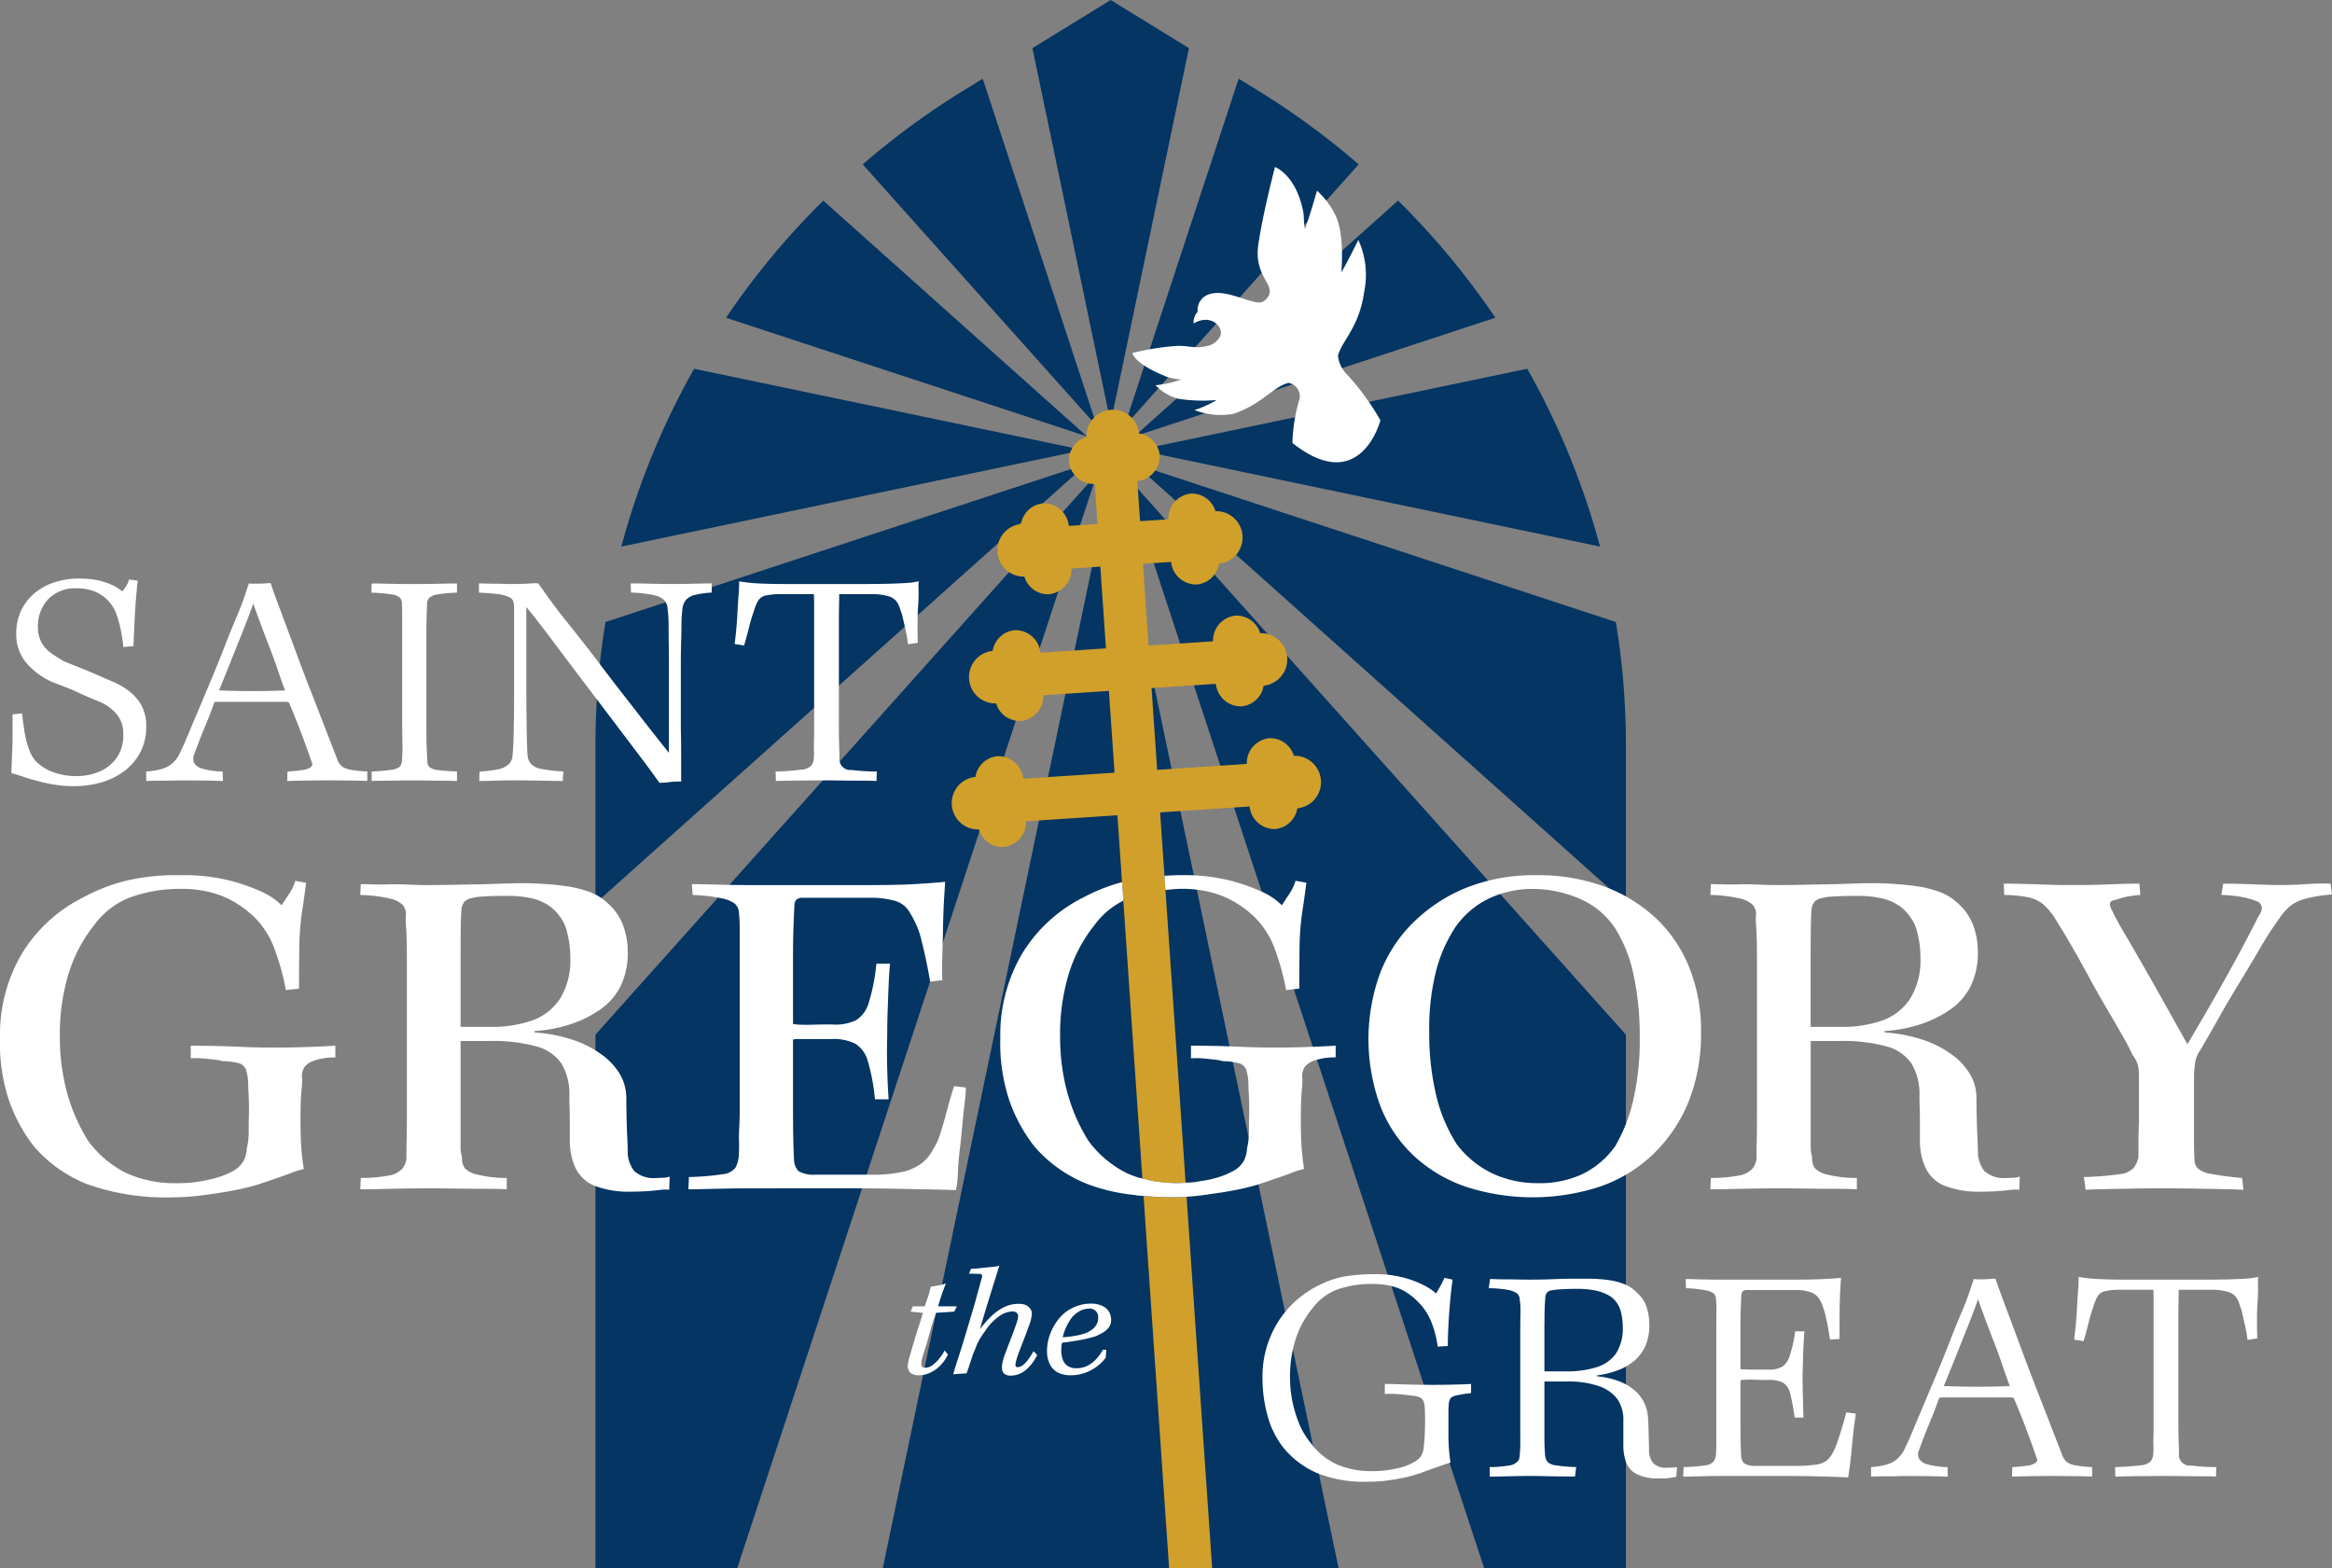 <svg xmlns="http://www.w3.org/2000/svg" xmlns:xlink="http://www.w3.org/1999/xlink" width="260" height="174.873" viewBox="0 0 260 174.873"><rect x="0" y="0" width="260" height="174.873" fill="#808080" stroke="none"/><defs><clipPath id="clip-path"><rect id="Rectangle_3231" data-name="Rectangle 3231" width="260" height="174.873" fill="none"></rect></clipPath></defs><g id="Group_4775" data-name="Group 4775" transform="translate(0 0)"><g id="Group_4774" data-name="Group 4774" transform="translate(0 0)" clip-path="url(#clip-path)"><path id="Path_5824" data-name="Path 5824" d="M98.032,34.9a84.806,84.806,0,0,0-8.116-19.827L46.522,24.14Z" transform="translate(80.357 26.04)" fill="#043563"></path><path id="Path_5825" data-name="Path 5825" d="M33.517,15.075A84.854,84.854,0,0,0,25.4,34.9L76.911,24.14Z" transform="translate(43.875 26.04)" fill="#043563"></path><path id="Path_5826" data-name="Path 5826" d="M86.621,21.259A85.737,85.737,0,0,0,75.775,8.2l-29.4,26.288Z" transform="translate(80.098 14.166)" fill="#043563"></path><path id="Path_5827" data-name="Path 5827" d="M25.464,36.606a84.391,84.391,0,0,0-1.121,13.448V67.962l54.8-49Z" transform="translate(42.047 32.747)" fill="#043563"></path><path id="Path_5828" data-name="Path 5828" d="M72.089,12.768A86.838,86.838,0,0,0,61.046,4.654L58.709,3.217,45.964,41.985Z" transform="translate(79.393 5.557)" fill="#043563"></path><path id="Path_5829" data-name="Path 5829" d="M24.343,81.906V141.42H40.137L80.263,19.366Z" transform="translate(42.047 33.452)" fill="#043563"></path><path id="Path_5830" data-name="Path 5830" d="M59.658,5.367,50.93,0,42.206,5.367,50.93,47.133Z" transform="translate(72.901 0.001)" fill="#043563"></path><path id="Path_5831" data-name="Path 5831" d="M36.086,141.163H86.92L61.5,19.516Z" transform="translate(62.33 33.71)" fill="#043563"></path><path id="Path_5832" data-name="Path 5832" d="M48.648,3.218,46.311,4.655a86.575,86.575,0,0,0-11.043,8.114L61.393,41.984Z" transform="translate(60.918 5.559)" fill="#043563"></path><path id="Path_5833" data-name="Path 5833" d="M86.09,141.421h15.794V81.906L45.964,19.367Z" transform="translate(79.392 33.453)" fill="#043563"></path><path id="Path_5834" data-name="Path 5834" d="M40.526,8.2A85.576,85.576,0,0,0,29.68,21.26L69.929,34.49Z" transform="translate(51.266 14.168)" fill="#043563"></path><path id="Path_5835" data-name="Path 5835" d="M101.177,67.962V50.054a84.391,84.391,0,0,0-1.121-13.448L46.372,18.958Z" transform="translate(80.098 32.747)" fill="#043563"></path><path id="Path_5836" data-name="Path 5836" d="M.6,38.79l1.055-.1c.071.592.153,1.227.256,1.909a11.192,11.192,0,0,0,.477,1.961,4.133,4.133,0,0,0,.835,1.484,5.131,5.131,0,0,0,1.86,1.175,7.317,7.317,0,0,0,2.675.458,6.505,6.505,0,0,0,2.474-.477,4.479,4.479,0,0,0,1.942-1.516,4.324,4.324,0,0,0,.769-2.643,3.332,3.332,0,0,0-.75-2.283,5.032,5.032,0,0,0-1.74-1.3c-.387-.161-.8-.33-1.227-.513s-.881-.379-1.347-.6-.949-.42-1.451-.614S5.454,35.357,5,35.177a8.15,8.15,0,0,1-2.935-2.2,4.974,4.974,0,0,1-1.055-3.221,5.9,5.9,0,0,1,.51-2.455,5.677,5.677,0,0,1,1.451-1.945A6.6,6.6,0,0,1,5.189,24.1a8.587,8.587,0,0,1,2.845-.445,9.935,9.935,0,0,1,2.045.188,7.252,7.252,0,0,1,1.585.513,5.084,5.084,0,0,1,1.178.731,4.628,4.628,0,0,0,.425-.6,2.648,2.648,0,0,0,.325-.734l.955.136c-.068.685-.136,1.421-.2,2.217s-.117,1.615-.153,2.455-.076,1.718-.12,2.626l-1.124.1a17.039,17.039,0,0,0-.256-1.773,13.191,13.191,0,0,0-.477-1.792,4.3,4.3,0,0,0-2.37-2.591,5.519,5.519,0,0,0-2.116-.393,4.172,4.172,0,0,0-3.136,1.195A4.359,4.359,0,0,0,3.43,29.106a3.43,3.43,0,0,0,.409,1.688A3.5,3.5,0,0,0,4.949,32c.464.319.9.6,1.312.851.682.275,1.336.535,1.961.785s1.222.5,1.789.75,1.115.488,1.639.717a8.14,8.14,0,0,1,1.822,1.006A5.39,5.39,0,0,1,14.923,37.7a4.692,4.692,0,0,1,.578,2.455,6.033,6.033,0,0,1-.663,2.88,6.276,6.276,0,0,1-1.808,2.1,7.813,7.813,0,0,1-2.594,1.263A11.033,11.033,0,0,1,7.42,46.8a13.665,13.665,0,0,1-2.9-.305q-1.4-.311-2.435-.649c-.693-.226-1.233-.4-1.623-.51.025-.614.052-1.315.087-2.1S.6,41.67.6,40.887Z" transform="translate(0.8 40.853)" fill="#fff"></path><path id="Path_5837" data-name="Path 5837" d="M30.629,44.841V45.9c-.387-.022-.979-.041-1.773-.049s-1.6-.019-2.419-.019q-1.264,0-2.441.019c-.783.008-1.552.027-2.3.049l.033-1.058a16.566,16.566,0,0,0,1.721-.169,1.93,1.93,0,0,0,.854-.305c.169-.139.232-.275.185-.412q-.237-.679-.646-1.825c-.273-.758-.586-1.6-.938-2.5s-.7-1.751-1.039-2.523a4.689,4.689,0,0,0-.75-.035H14.279a4.976,4.976,0,0,0-.7.035q-.479,1.362-.922,2.419c-.295.7-.545,1.325-.747,1.857s-.4,1.053-.581,1.552a1.193,1.193,0,0,0,0,.971,1.544,1.544,0,0,0,.955.633,9,9,0,0,0,2.215.305l.035,1.058c-.614-.022-1.274-.041-1.977-.049s-1.514-.019-2.422-.019c-.341,0-.766.005-1.279.019s-1.02.014-1.533.014-.96.014-1.347.035V44.841a8.227,8.227,0,0,0,1.7-.273,3.151,3.151,0,0,0,1.227-.646,3.454,3.454,0,0,0,.854-1.195c.248-.5.562-1.2.935-2.1s.791-1.887,1.246-2.965.933-2.217,1.432-3.409.965-2.354,1.4-3.48.843-2.135,1.227-3.033.674-1.62.854-2.165c.115-.319.224-.635.325-.955s.188-.57.256-.75a3.048,3.048,0,0,0,.477.033h.51q.307,0,.565-.016c.169-.011.33-.025.477-.035s.278-.016.39-.016c.068.229.245.734.529,1.519s.633,1.715,1.039,2.8.848,2.255,1.315,3.529.944,2.534,1.432,3.783.949,2.433,1.38,3.548.807,2.078,1.126,2.9.545,1.407.682,1.77a1.886,1.886,0,0,0,.442.581,2.112,2.112,0,0,0,.938.374,13.317,13.317,0,0,0,1.893.2M17.912,26.123q-.479,1.366-1.091,2.9t-1.3,3.256Q14.842,34,14.091,35.808c.207,0,.45,0,.734.016s.676.022,1.175.033,1.137.019,1.912.019c.7,0,1.3-.008,1.789-.019s.892-.022,1.211-.033.5-.016.545-.016c-.273-.728-.551-1.511-.835-2.354s-.6-1.7-.941-2.575-.663-1.726-.971-2.558-.573-1.563-.8-2.2" transform="translate(10.324 41.176)" fill="#fff"></path><path id="Path_5838" data-name="Path 5838" d="M18.624,40.081V26.919c0-.273-.011-.521-.033-.75a1.069,1.069,0,0,0-.2-.715,1.716,1.716,0,0,0-.938-.376,18.42,18.42,0,0,0-2.269-.2l.033-1.023q.446,0,1.195.016l1.688.035c.625.008,1.233.016,1.825.016.66,0,1.29-.008,1.893-.016l1.688-.035q.781-.016,1.227-.016v1.023a16.7,16.7,0,0,0-2.165.2,1.762,1.762,0,0,0-.922.376,1.056,1.056,0,0,0-.256.646c0,.2,0,.439-.016.7s-.022.586-.033.971-.019.911-.019,1.571v10.74c0,.886.014,1.585.035,2.1s.046,1.006.068,1.481a.914.914,0,0,0,.221.649,1.679,1.679,0,0,0,.955.341q.732.1,2.133.169v1.058c-.431-.022-.911-.033-1.432-.033s-1.075-.008-1.655-.016-1.154-.019-1.721-.019c-.524,0-1.107.005-1.756.019s-1.244.016-1.789.016-.933.011-1.162.033V44.818a20.019,20.019,0,0,0,2.185-.185,1.839,1.839,0,0,0,.938-.341,1.041,1.041,0,0,0,.256-.665c.022-.295.038-.6.049-.905s.011-.663,0-1.072-.016-.933-.016-1.568" transform="translate(26.218 41.198)" fill="#fff"></path><path id="Path_5839" data-name="Path 5839" d="M19.58,24.884V23.861c.251,0,.521.005.818.016s.614.016.955.016.676.005,1.006.019.619.016.87.016c.316,0,.674-.008,1.072-.016s.769-.03,1.11-.052a4.614,4.614,0,0,1,.785,0q.27.372.734,1.039t1.413,1.925q.307.409.938,1.195t1.549,1.945q.92,1.158,2,2.591t2.37,3.1q1.3,1.673,2.695,3.464t2.864,3.63V33.066q0-1.534-.019-2.643c-.011-.736-.014-1.342-.014-1.805s-.014-.84-.035-1.126-.046-.529-.071-.731a1.651,1.651,0,0,0-.338-.99,2.263,2.263,0,0,0-1.211-.6,13.76,13.76,0,0,0-2.539-.289l-.035-1.023c.455,0,.955.005,1.5.016s1.091.022,1.636.035,1.058.016,1.535.016c.524,0,1.069-.008,1.636-.016l1.585-.035c.491-.011.87-.016,1.143-.016v1.023a9.845,9.845,0,0,0-1.841.256,1.941,1.941,0,0,0-1.042.578,1.92,1.92,0,0,0-.39,1.042c-.022.2-.046.453-.068.747s-.035.668-.035,1.11-.011,1.017-.033,1.721-.035,1.557-.035,2.558v7.195q.037,1.534.035,3v2.864h-.529a4.93,4.93,0,0,0-.7.052c-.251.033-.485.055-.7.068s-.379.016-.494.016q-.99-1.4-2.354-3.2T34.43,39.033q-1.555-2.045-3.224-4.246t-3.273-4.345q-1.6-2.152-3.068-3.957v9.344c0,1.069.005,1.994.016,2.779s.022,1.459.033,2.029.022,1.045.035,1.432.027.693.052.919a1.619,1.619,0,0,0,.357.971,2.071,2.071,0,0,0,1.175.581,17.3,17.3,0,0,0,2.455.289l-.068,1.058q-.442,0-1.26-.016c-.545-.011-1.159-.025-1.841-.033s-1.377-.019-2.081-.019q-1.33,0-2.386.035c-.706.022-1.285.033-1.74.033l.035-1.058a11.876,11.876,0,0,0,2.1-.256A2.328,2.328,0,0,0,22.921,44a1.539,1.539,0,0,0,.409-1.009c.022-.2.046-.51.068-.919s.041-.916.052-1.516.022-1.3.035-2.081.014-1.664.014-2.643V26.485a2.159,2.159,0,0,0-.1-.614.711.711,0,0,0-.442-.475A3.629,3.629,0,0,0,21.8,25.07q-.785-.115-2.217-.185" transform="translate(33.82 41.188)" fill="#fff"></path><path id="Path_5840" data-name="Path 5840" d="M41.657,29.969V39.991q0,1.06.019,1.688c.008.423.022.753.033.99s.016.494.016.766A1.215,1.215,0,0,0,43.092,44.8a22.516,22.516,0,0,0,2.793.169l-.033,1.058c-.387-.022-.911-.033-1.568-.033s-1.364-.005-2.114-.016-1.514-.019-2.285-.019-1.642.008-2.607.019-1.846.027-2.643.049L34.6,44.969a27.607,27.607,0,0,0,2.847-.2,1.76,1.76,0,0,0,1.143-.461,1.581,1.581,0,0,0,.273-.835,6.315,6.315,0,0,0,.016-.818c-.011-.273-.011-.633,0-1.075s.019-1.006.019-1.688V26.423c0-.545-.014-.957-.035-1.227H35.248a7.671,7.671,0,0,0-1.74.153,1.32,1.32,0,0,0-.87.595,6.018,6.018,0,0,0-.494,1.263,14.534,14.534,0,0,0-.494,1.653q-.258,1.043-.562,2.065l-1.058-.172c.068-.477.128-1.025.188-1.653s.1-1.268.136-1.925.074-1.3.12-1.909.065-1.115.065-1.5A16.438,16.438,0,0,0,32.726,24q1.3.07,3.237.068h8.425q1.8,0,2.948-.035c.761-.022,1.4-.052,1.909-.085a7.806,7.806,0,0,0,1.312-.185,7.822,7.822,0,0,0-.016,1.02q.016.785-.052,1.773t-.065,2.084c0,.725.008,1.385.033,1.975l-1.091.172a13.278,13.278,0,0,0-.24-1.432c-.115-.524-.221-1.006-.325-1.448a4.592,4.592,0,0,0-.289-.938,2.781,2.781,0,0,0-.409-.938,1.775,1.775,0,0,0-.955-.614A6.768,6.768,0,0,0,45.17,25.2H41.69c0,.27-.005.674-.014,1.208s-.019,1.115-.019,1.74Z" transform="translate(51.872 41.048)" fill="#fff"></path><path id="Path_5841" data-name="Path 5841" d="M72.272,60.1l-1.126.068a11.4,11.4,0,0,0-.715-2.76A6.5,6.5,0,0,0,69,55.224a7.3,7.3,0,0,0-1.26-1.055,5.511,5.511,0,0,0-1.688-.734,9.178,9.178,0,0,0-2.3-.256,11.976,11.976,0,0,0-3.529.529,6.043,6.043,0,0,0-2.984,2.13,10.271,10.271,0,0,0-1.893,3.393,13.527,13.527,0,0,0-.663,4.347,13.311,13.311,0,0,0,.289,2.815,13.079,13.079,0,0,0,.783,2.487,8.016,8.016,0,0,0,1.211,2,7.52,7.52,0,0,0,2.967,2.435,9.748,9.748,0,0,0,3.955.734,11.569,11.569,0,0,0,2.866-.338,6.04,6.04,0,0,0,1.942-.785,1.81,1.81,0,0,0,.665-.682,2.156,2.156,0,0,0,.221-.818c.046-.319.079-.676.1-1.075s.041-.854.052-1.364.008-1.05-.016-1.62a3.227,3.227,0,0,0-.136-1.075.812.812,0,0,0-.494-.494,3.441,3.441,0,0,0-.971-.172c-.251-.044-.548-.082-.889-.117s-.693-.057-1.055-.071a8.7,8.7,0,0,0-.922.019V64.328c.409,0,.922.014,1.535.035s1.263.038,1.945.052,1.35.016,2.01.016q.953,0,1.74-.016c.521-.014.982-.022,1.38-.035s.734-.027,1.006-.052v1.025a14.12,14.12,0,0,0-1.688.27c-.352.093-.57.215-.646.376a1.6,1.6,0,0,0-.155.581c-.022.363-.033.7-.033,1v2.269c0,.524.011.982.033,1.38s.052.747.085,1.039.074.57.12.821c-.226.068-.535.169-.919.305l-1.211.425c-.42.147-.8.289-1.143.425a15.818,15.818,0,0,1-1.756.5c-.649.147-1.336.265-2.065.357a17.981,17.981,0,0,1-2.215.136,14.087,14.087,0,0,1-5.455-.919A9.977,9.977,0,0,1,54.1,71.626a9.848,9.848,0,0,1-1.841-3.461,15.824,15.824,0,0,1-.646-4.451,11.51,11.51,0,0,1,1.669-6.2,11.223,11.223,0,0,1,4.568-4.159,10.267,10.267,0,0,1,3.016-1.025,20.711,20.711,0,0,1,3.259-.237,12.116,12.116,0,0,1,3.2.376,11.539,11.539,0,0,1,2.266.851,6.561,6.561,0,0,1,1.38.922c.161-.273.327-.565.5-.87a9.339,9.339,0,0,0,.425-.87l.919.2q-.135.851-.254,2.116c-.079.84-.15,1.715-.2,2.624s-.085,1.795-.085,2.659" transform="translate(89.145 89.972)" fill="#fff"></path><path id="Path_5842" data-name="Path 5842" d="M64.374,68.2V58.38q0-1.3.016-1.961c.011-.442.011-.8,0-1.075a4.732,4.732,0,0,0-.085-.75.844.844,0,0,0-.256-.646,2.226,2.226,0,0,0-.971-.412,11.768,11.768,0,0,0-2.217-.2L61,52.309c.226,0,.488.008.785.019s.641.016,1.039.016.81.005,1.244.016.886.016,1.364.016c.455,0,.944-.005,1.467-.016s1.055-.03,1.6-.052,1.1-.033,1.669-.033h1.568a16.14,16.14,0,0,1,2.73.188,6.764,6.764,0,0,1,1.754.526,4.119,4.119,0,0,1,1.211.889,3.625,3.625,0,0,1,1.042,1.6,6.4,6.4,0,0,1,.289,1.909,5.781,5.781,0,0,1-.477,2.474,4.656,4.656,0,0,1-1.331,1.672,6.511,6.511,0,0,1-1.893,1.02,10.6,10.6,0,0,1-2.13.5v.1a9.652,9.652,0,0,1,2.351.513,5.868,5.868,0,0,1,1.775,1.006A4.336,4.336,0,0,1,78.2,66.12a4.472,4.472,0,0,1,.425,1.808c.025.295.041.682.052,1.159s.022.93.035,1.364.016.772.016,1.02a2.3,2.3,0,0,0,.494,1.4,2.078,2.078,0,0,0,1.587.477c.2,0,.385-.005.545-.016s.33-.027.51-.052l-.1,1.091c-.18.022-.363.052-.543.087a5.409,5.409,0,0,1-.649.068c-.251.011-.5.014-.75.014a5.3,5.3,0,0,1-2.422-.458,2.435,2.435,0,0,1-1.208-1.3,5.32,5.32,0,0,1-.325-1.928V68.13a4.124,4.124,0,0,0-.633-2.386,4.22,4.22,0,0,0-2.01-1.465,10.557,10.557,0,0,0-3.769-.545H67.066v6.185c0,.445.005.81.019,1.094s.027.562.049.835a1.577,1.577,0,0,0,.24.8,1.441,1.441,0,0,0,.919.425,17.321,17.321,0,0,0,2.318.2l-.134,1.058c-.5,0-1.064-.008-1.688-.016S67.565,74.3,67,74.285s-1.055-.016-1.465-.016q-.957,0-1.74.016c-.524.011-1.017.022-1.484.035s-.916.016-1.347.016V73.279a14.179,14.179,0,0,0,2.1-.169,1.712,1.712,0,0,0,.99-.428,1.073,1.073,0,0,0,.256-.734,11.061,11.061,0,0,0,.068-1.361ZM67.066,57.39v5.217h2.422a11.1,11.1,0,0,0,3.325-.445,4.181,4.181,0,0,0,2.2-1.5A5.1,5.1,0,0,0,75.8,57.6a6.461,6.461,0,0,0-.188-1.552,2.939,2.939,0,0,0-.565-1.214,2.74,2.74,0,0,0-.832-.715,5.241,5.241,0,0,0-1.383-.513,9.792,9.792,0,0,0-2.182-.2q-1.023,0-1.756.049a8.733,8.733,0,0,0-1.072.12.82.82,0,0,0-.445.221.992.992,0,0,0-.2.461c-.025.2-.046.556-.071,1.058s-.033,1.192-.033,2.078" transform="translate(105.124 90.296)" fill="#fff"></path><path id="Path_5843" data-name="Path 5843" d="M74.133,52.443h6.99q1.976,0,3.357-.068c.922-.046,1.563-.09,1.928-.136-.025.273-.052.7-.087,1.279s-.055,1.205-.068,1.874-.016,1.331-.016,1.98v1.688l-1.055.065c-.046-.27-.109-.641-.188-1.107s-.177-.944-.292-1.432a8.111,8.111,0,0,0-.305-1.075,3.935,3.935,0,0,0-.477-1.006,1.963,1.963,0,0,0-.854-.646,4.77,4.77,0,0,0-1.808-.256H76.009a.878.878,0,0,0-.548.12.755.755,0,0,0-.169.494c-.025.344-.046.807-.071,1.4s-.033,1.306-.033,2.149v4.669c.093,0,.273.005.545.016s.633.019,1.075.019H78.36a2.836,2.836,0,0,0,1.5-.325,2.317,2.317,0,0,0,.835-1.244,15.81,15.81,0,0,0,.6-2.695h1.023c-.022.365-.052.813-.085,1.347s-.057,1.1-.068,1.688-.03,1.17-.052,1.737c0,.775.011,1.62.035,2.542s.044,1.685.068,2.3h-.99a20.833,20.833,0,0,0-.494-2.675,1.892,1.892,0,0,0-.8-1.211,3.188,3.188,0,0,0-1.533-.308c-.455,0-.867,0-1.227-.014s-.679-.019-.938-.019-.483.005-.665.019a1.577,1.577,0,0,0-.376.052V68.64q0,1.023.019,1.874c.011.57.027,1.069.049,1.5a1.289,1.289,0,0,0,.325.889,2.2,2.2,0,0,0,1.312.305h4.331a15.5,15.5,0,0,0,2.354-.136,2.5,2.5,0,0,0,1.227-.461,2.755,2.755,0,0,0,.614-.766,6.469,6.469,0,0,0,.545-1.227c.183-.524.363-1.085.545-1.688s.341-1.165.477-1.688l1.055.136c-.022.226-.068.567-.136,1.023s-.128.968-.185,1.535-.115,1.159-.172,1.773-.12,1.159-.188,1.636-.123.865-.169,1.159c-.273-.022-.709-.046-1.315-.068s-1.391-.046-2.367-.068-2.138-.035-3.48-.035h-7.3c-.5,0-.993.008-1.484.019l-1.364.033c-.42.011-.777.016-1.075.016l.035-1.055a22.419,22.419,0,0,0,2.354-.188,1.538,1.538,0,0,0,.987-.425,1.483,1.483,0,0,0,.273-.818c.022-.319.035-.655.035-1.006v-12.6q0-1.4.016-2.285a10.981,10.981,0,0,0-.052-1.465.821.821,0,0,0-.273-.6,2.558,2.558,0,0,0-.938-.338,13.79,13.79,0,0,0-2.13-.224l-.035-1.023c.251,0,.565.005.938.019s.8.022,1.26.033.941.016,1.415.016Z" transform="translate(118.858 90.231)" fill="#fff"></path><path id="Path_5844" data-name="Path 5844" d="M101.138,73.279v1.058c-.387-.022-.976-.041-1.773-.049s-1.6-.019-2.419-.019q-1.264,0-2.438.019c-.785.008-1.552.027-2.3.049l.033-1.058a16.561,16.561,0,0,0,1.724-.169,1.917,1.917,0,0,0,.851-.305c.169-.139.235-.275.188-.412q-.241-.679-.646-1.825c-.275-.758-.586-1.6-.938-2.5s-.7-1.751-1.039-2.523a4.707,4.707,0,0,0-.753-.035H84.791a4.993,4.993,0,0,0-.7.035q-.475,1.362-.922,2.419c-.292.7-.543,1.325-.747,1.857s-.4,1.053-.581,1.552a1.193,1.193,0,0,0,0,.971,1.561,1.561,0,0,0,.955.633,9.03,9.03,0,0,0,2.217.305l.035,1.058c-.614-.022-1.274-.041-1.98-.049s-1.511-.019-2.422-.019c-.338,0-.764.005-1.276.019s-1.023.014-1.535.014-.96.014-1.345.035V73.279a8.2,8.2,0,0,0,1.7-.273,3.132,3.132,0,0,0,1.227-.646,3.384,3.384,0,0,0,.854-1.195c.251-.5.562-1.2.938-2.1S82,67.181,82.454,66.1s.933-2.217,1.435-3.409.965-2.354,1.4-3.48.84-2.135,1.227-3.033.671-1.62.851-2.165c.115-.319.224-.635.325-.955s.188-.57.256-.75a3.05,3.05,0,0,0,.477.033h.513c.2,0,.39-.005.562-.016s.33-.025.477-.035.278-.016.39-.016c.068.229.245.734.532,1.519s.63,1.715,1.039,2.8.845,2.255,1.312,3.529.944,2.534,1.432,3.783.949,2.433,1.383,3.548.8,2.078,1.124,2.9.545,1.407.682,1.77a1.885,1.885,0,0,0,.442.581,2.112,2.112,0,0,0,.938.374,13.366,13.366,0,0,0,1.893.2M88.421,54.561q-.479,1.366-1.091,2.9t-1.3,3.256q-.683,1.726-1.432,3.532c.2,0,.447,0,.734.016s.676.022,1.175.033,1.135.019,1.909.019c.7,0,1.3-.008,1.792-.019s.892-.022,1.208-.033.5-.016.545-.016c-.273-.728-.551-1.511-.835-2.354s-.595-1.7-.938-2.575-.665-1.726-.971-2.558-.573-1.563-.8-2.2" transform="translate(132.118 90.296)" fill="#fff"></path><path id="Path_5845" data-name="Path 5845" d="M96.416,58.406V68.428q0,1.06.019,1.688c.008.423.022.753.033.99s.016.494.016.766a1.215,1.215,0,0,0,1.366,1.364,22.515,22.515,0,0,0,2.793.169l-.033,1.058c-.387-.022-.911-.033-1.568-.033s-1.364-.005-2.114-.016-1.514-.019-2.285-.019-1.642.008-2.607.019-1.846.027-2.643.049l-.035-1.058a27.607,27.607,0,0,0,2.847-.2,1.76,1.76,0,0,0,1.143-.461,1.581,1.581,0,0,0,.273-.835,6.308,6.308,0,0,0,.016-.818c-.011-.275-.011-.633,0-1.075s.019-1.006.019-1.688V54.86c0-.545-.014-.957-.035-1.227H90.007a7.67,7.67,0,0,0-1.74.153,1.32,1.32,0,0,0-.87.595,6.019,6.019,0,0,0-.494,1.263A14.536,14.536,0,0,0,86.41,57.3q-.258,1.043-.562,2.065l-1.058-.172c.068-.477.128-1.025.188-1.653s.1-1.268.136-1.925.074-1.3.12-1.912.065-1.113.065-1.5a16.435,16.435,0,0,0,2.185.237q1.3.07,3.237.068h8.425q1.8,0,2.948-.035c.761-.022,1.4-.052,1.909-.085a7.805,7.805,0,0,0,1.312-.185,7.818,7.818,0,0,0-.016,1.02q.016.785-.052,1.773t-.065,2.084c0,.725.008,1.385.033,1.975l-1.091.172a13.274,13.274,0,0,0-.24-1.432c-.115-.524-.221-1.006-.325-1.448a4.593,4.593,0,0,0-.289-.938,2.781,2.781,0,0,0-.409-.938,1.775,1.775,0,0,0-.955-.614,6.769,6.769,0,0,0-1.977-.221h-3.48c0,.27-.005.674-.014,1.208s-.019,1.115-.019,1.74Z" transform="translate(146.456 90.167)" fill="#fff"></path><path id="Path_5846" data-name="Path 5846" d="M41.222,59.942l.363.472a4.44,4.44,0,0,1-.905,1.271,3.755,3.755,0,0,1-1.14.777,2.959,2.959,0,0,1-1.145.254,1.66,1.66,0,0,1-.843-.175.834.834,0,0,1-.382-.491,1.283,1.283,0,0,1-.035-.644c.038-.221.087-.442.145-.663.12-.393.243-.821.376-1.271s.275-.914.417-1.377.284-.9.412-1.3.232-.745.316-1.036l-1.364-.139.229-.592H39.01c.1-.316.2-.6.292-.865s.169-.5.226-.723.106-.42.142-.592c.183-.038.379-.068.581-.1s.4-.068.584-.112a3.683,3.683,0,0,0,.524-.175c-.057.161-.136.385-.243.66s-.213.589-.325.927-.21.66-.3.976h2.089l-.273.592-2.062.139c-.044.175-.131.436-.251.785s-.243.734-.357,1.159-.237.851-.357,1.282-.248.835-.376,1.219a5.95,5.95,0,0,0-.245.925,1.13,1.13,0,0,0-.005.532c.038.145.18.218.423.218a1.336,1.336,0,0,0,.794-.289,4.024,4.024,0,0,0,.761-.739,5.07,5.07,0,0,0,.595-.908" transform="translate(64.097 90.621)" fill="#fff"></path><path id="Path_5847" data-name="Path 5847" d="M40.73,52.63l.226-.54c.106,0,.256-.005.453-.019s.423-.03.674-.06.5-.055.747-.079.491-.046.725-.076a3.064,3.064,0,0,0,.556-.115c-.057.175-.15.472-.278.889s-.292.941-.488,1.568-.417,1.334-.655,2.111-.485,1.617-.742,2.509a13.642,13.642,0,0,1,1.195-1.366,5.687,5.687,0,0,1,1.44-1.055,3.624,3.624,0,0,1,1.672-.4,2.237,2.237,0,0,1,.671.087,1.059,1.059,0,0,1,.445.262.952.952,0,0,1,.357.862,4.471,4.471,0,0,1-.322,1.246c-.128.36-.259.717-.39,1.064s-.267.7-.4,1.039-.248.665-.365.965a8,8,0,0,0-.278.873c-.025.1-.044.213-.063.322a.345.345,0,0,0,.038.254.2.2,0,0,0,.18.087,1,1,0,0,0,.614-.226,3.3,3.3,0,0,0,.592-.635c.2-.275.4-.581.592-.916l.4.417A4.814,4.814,0,0,1,47,63.422,2.568,2.568,0,0,1,45.421,64a1.163,1.163,0,0,1-.734-.183.771.771,0,0,1-.27-.515,2.256,2.256,0,0,1,.044-.75,6.721,6.721,0,0,1,.262-.905c.185-.488.365-.96.54-1.41s.333-.878.48-1.274.262-.739.357-1.031a2.615,2.615,0,0,0,.1-.461.534.534,0,0,0-.115-.436.7.7,0,0,0-.565-.183,2.711,2.711,0,0,0-1.413.515,5.921,5.921,0,0,0-1.6,1.7,8.363,8.363,0,0,0-.584.87,6.21,6.21,0,0,0-.42.873c-.109.292-.229.581-.357.873-.068.221-.139.439-.21.652s-.142.442-.218.674-.164.48-.27.747c-.115,0-.262.008-.434.019s-.352.022-.532.035-.352.027-.515.052c.093-.349.215-.755.365-1.222s.316-.985.5-1.557.368-1.192.565-1.849.4-1.339.611-2.051c.2-.649.36-1.211.488-1.68s.235-.865.322-1.178.161-.578.218-.794.106-.385.142-.513a.326.326,0,0,0-.027-.262.418.418,0,0,0-.235-.1c-.164,0-.36,0-.595-.008s-.431-.011-.592-.011" transform="translate(67.309 89.372)" fill="#fff"></path><path id="Path_5848" data-name="Path 5848" d="M49.411,58.438l-.068.889A4.741,4.741,0,0,1,48.2,60.415a5.115,5.115,0,0,1-1.315.646,4.675,4.675,0,0,1-1.429.218,3.073,3.073,0,0,1-1.44-.305,2.074,2.074,0,0,1-.9-.925,3.241,3.241,0,0,1-.314-1.473,5.224,5.224,0,0,1,.281-1.7,6.162,6.162,0,0,1,.785-1.56A4.8,4.8,0,0,1,45.1,54.079a5.208,5.208,0,0,1,1.214-.575,4.117,4.117,0,0,1,1.3-.21,2.922,2.922,0,0,1,1.429.289,1.677,1.677,0,0,1,.709.687,1.848,1.848,0,0,1,.2.821,1.377,1.377,0,0,1-.262.854,2.12,2.12,0,0,1-.646.567c-.251.145-.513.281-.78.409-.338.1-.715.2-1.129.3s-.84.172-1.282.243-.9.134-1.375.191a2.032,2.032,0,0,0-.071.4c-.008.153-.016.3-.016.453a2.9,2.9,0,0,0,.175,1.039,1.393,1.393,0,0,0,.556.706,1.716,1.716,0,0,0,.944.243,2.794,2.794,0,0,0,1.178-.243,3.265,3.265,0,0,0,.99-.725,4.916,4.916,0,0,0,.794-1.088Zm-2-4.585a2.164,2.164,0,0,0-1,.289,3.029,3.029,0,0,0-1.039.974,6.114,6.114,0,0,0-.821,1.928,12.437,12.437,0,0,0,1.511-.185,5.767,5.767,0,0,0,1.159-.322,2.92,2.92,0,0,0,.7-.434,1.9,1.9,0,0,0,.436-.543A1.366,1.366,0,0,0,48.5,54.9a.939.939,0,0,0-1.094-1.045" transform="translate(73.933 92.055)" fill="#fff"></path><path id="Path_5849" data-name="Path 5849" d="M69.978,29.693a3.377,3.377,0,0,1-.761-1.846c.464-1.707,2.373-3.142,2.929-7.154a9.411,9.411,0,0,0-.66-5.738s-1.38,2.779-1.893,3.605c.014-.21.341-3.916-.526-6.063a9.006,9.006,0,0,0-2.19-3.038s-.971,3.417-1.355,4.257c-.131-.442-.065-1.385-.21-2.067-.856-4.036-3.12-4.819-3.12-4.819s-1.323,5.013-1.855,8.607c-.543,3.649,2.029,4.5,1.05,5.9a1.446,1.446,0,0,1-.731.575c-1.1.207-3.9-1.5-5.695-.93a1.834,1.834,0,0,0-1.391,1.977,1.762,1.762,0,0,0-.45,1.309c2.037-1.192,3.425.529,2.954,1.426a2.094,2.094,0,0,1-1.4,1.08l-.016,0-.025.005c-1.435.368-2.2-.139-3.728.016a28.955,28.955,0,0,0-4.612.764s.12,1.195,3.927,2.689a6.6,6.6,0,0,0,1.522.259,11.472,11.472,0,0,1-2.869.646,5.606,5.606,0,0,0,2.476,1.5,17.677,17.677,0,0,0,4.339.15,11.493,11.493,0,0,1-2.479,1.121,8.262,8.262,0,0,0,4.309.428c3.153-1.015,4.625-3.153,6.21-3.461a1.545,1.545,0,0,1,1.222,1.721,18.477,18.477,0,0,0-.813,4.98c7.609,6.027,9.81-2.528,9.81-2.528a27.777,27.777,0,0,0-3.968-5.373" transform="translate(79.959 11.798)" fill="#fff"></path><path id="Path_5850" data-name="Path 5850" d="M77.163,55.329c-.038,0-.071.014-.106.019a2.753,2.753,0,0,0-2.746-1.98A2.8,2.8,0,0,0,71.8,56.237l-9.99.66-.627-9.115,7.17-.475A2.806,2.806,0,0,0,71.22,49.82,2.757,2.757,0,0,0,73.683,47.5c.035,0,.071.005.106,0a2.937,2.937,0,0,0-.387-5.845c-.035,0-.068.016-.106.019A2.747,2.747,0,0,0,70.549,39.7a2.8,2.8,0,0,0-2.512,2.866l-7.184.475-.63-9.115,3.142-.207a2.8,2.8,0,0,0,2.869,2.512A2.754,2.754,0,0,0,68.7,33.9c.035,0,.071.005.106,0a2.937,2.937,0,0,0-.387-5.845c-.035,0-.068.016-.106.019a2.752,2.752,0,0,0-2.746-1.98,2.8,2.8,0,0,0-2.512,2.869l-3.155.21-.305-4.465a2.8,2.8,0,0,0,2.5-2.866,2.751,2.751,0,0,0-2.324-2.463c0-.035.008-.071.005-.106a2.937,2.937,0,0,0-5.845.387c0,.035.014.068.019.106a2.752,2.752,0,0,0-1.98,2.746,2.8,2.8,0,0,0,2.883,2.512l.305,4.462-3.2.213a2.8,2.8,0,0,0-2.869-2.512,2.754,2.754,0,0,0-2.463,2.324c-.035,0-.071-.005-.106-.005a2.937,2.937,0,0,0,.387,5.845A.726.726,0,0,0,47,35.338a2.749,2.749,0,0,0,2.746,1.98,2.8,2.8,0,0,0,2.512-2.869l3.215-.213.627,9.117-7.306.483a2.8,2.8,0,0,0-2.869-2.512,2.754,2.754,0,0,0-2.46,2.324c-.038,0-.074-.005-.109,0a2.937,2.937,0,0,0,.387,5.845c.035,0,.071-.016.106-.019A2.754,2.754,0,0,0,46.6,51.45a2.8,2.8,0,0,0,2.512-2.869l7.317-.485.627,9.117-10.181.674A2.8,2.8,0,0,0,44,55.375,2.754,2.754,0,0,0,41.542,57.7a.693.693,0,0,0-.106,0,2.935,2.935,0,0,0,.387,5.842c.035,0,.068-.014.106-.019a2.746,2.746,0,0,0,2.746,1.98,2.8,2.8,0,0,0,2.512-2.869l10.192-.674.513,7.467.142,2.056,2.127,30.985a12.416,12.416,0,0,0,1.394.311c.142.022.286.044.434.063a16.61,16.61,0,0,0,2.105.139l.016,0c.3,0,.581-.03.873-.046v-.005L62.733,70.3l-.109-1.587-.488-7.072,9.976-.66a2.8,2.8,0,0,0,2.866,2.512,2.749,2.749,0,0,0,2.463-2.324c.038,0,.071.008.109.005a2.937,2.937,0,0,0-.387-5.845" transform="translate(67.206 28.937)" fill="#d1a02a"></path><path id="Path_5851" data-name="Path 5851" d="M50.041,49.037c-.873,0-1.7-.033-2.493-.079-.254-.016-.494-.038-.739-.057l-.06-.005L49.6,90.418h4.8L51.546,48.985c-.521.033-1.023.052-1.505.052" transform="translate(80.749 84.456)" fill="#d1a02a"></path><path id="Path_5852" data-name="Path 5852" d="M33.079,54.971Q31.766,55,30.3,55q-1.575,0-3.363-.079t-3.278-.106c-1-.016-1.8-.025-2.389-.025V56.2a8.064,8.064,0,0,1,1.257,0c.42.035.859.082,1.315.134a5.339,5.339,0,0,1,1,.183,7.655,7.655,0,0,1,1.835.237,1.2,1.2,0,0,1,.788.837,6.134,6.134,0,0,1,.21,1.814c.071,1.154.1,2.144.079,2.965s-.027,1.525-.027,2.1a7.575,7.575,0,0,1-.21,1.759,3.376,3.376,0,0,1-.368,1.415A3,3,0,0,1,26.1,68.7a9.6,9.6,0,0,1-2.575.974,14.91,14.91,0,0,1-3.728.445,13.03,13.03,0,0,1-5.774-1.156,11.82,11.82,0,0,1-4.2-3.57,20.134,20.134,0,0,1-2.727-7.034,23.76,23.76,0,0,1-.423-4.568,23.13,23.13,0,0,1,1-7.115A16.344,16.344,0,0,1,10.5,41.348a8.841,8.841,0,0,1,4.252-3.177,16.508,16.508,0,0,1,5.408-.867,13.05,13.05,0,0,1,3.36.393,10.427,10.427,0,0,1,2.651,1.1A12.128,12.128,0,0,1,28.3,40.4a9.61,9.61,0,0,1,2.283,3.543,26.7,26.7,0,0,1,1.287,4.647l1.47-.158q0-2.1.027-4.41a30.326,30.326,0,0,1,.314-4.2q.29-1.89.447-3.2l-1.208-.21a5.177,5.177,0,0,1-.682,1.443c-.316.475-.595.9-.84,1.287a7.484,7.484,0,0,0-2.31-1.549,20.313,20.313,0,0,0-8.82-1.811,24.728,24.728,0,0,0-5.935.551,19.95,19.95,0,0,0-5.04,1.915,16.741,16.741,0,0,0-6.851,6.275A17.786,17.786,0,0,0,0,53.948,20,20,0,0,0,.974,60.8a17.657,17.657,0,0,0,2.861,5.277,15.209,15.209,0,0,0,6.011,4.2,26.1,26.1,0,0,0,9.425,1.418,26.347,26.347,0,0,0,3.177-.21c1.135-.142,2.231-.308,3.281-.5a28.029,28.029,0,0,0,2.834-.655l1.893-.63q.941-.315,1.915-.682a10.477,10.477,0,0,1,1.5-.475c-.071-.453-.134-.908-.185-1.364s-.1-1.015-.131-1.68-.052-1.47-.052-2.414q0-1.1.025-1.945t.106-1.549a8.2,8.2,0,0,0,.027-1.443,1.91,1.91,0,0,1,.314-1.025,2.509,2.509,0,0,1,1-.655,7.237,7.237,0,0,1,2.416-.368V54.788c-.526.035-1.156.068-1.893.1s-1.541.06-2.414.079" transform="translate(0 61.799)" fill="#fff"></path><path id="Path_5853" data-name="Path 5853" d="M47.7,68.972a3.193,3.193,0,0,1-2.441-.788,3.522,3.522,0,0,1-.712-1.994c0-.491-.016-1.083-.052-1.786s-.06-1.443-.076-2.231-.027-1.462-.027-2.021a5.353,5.353,0,0,0-.657-2.651,7.243,7.243,0,0,0-1.942-2.179,11.68,11.68,0,0,0-3.15-1.68,17.057,17.057,0,0,0-4.489-.892v-.158a16.132,16.132,0,0,0,4.1-.788,12.943,12.943,0,0,0,3.281-1.653,6.954,6.954,0,0,0,2.231-2.6,8.391,8.391,0,0,0,.785-3.78,8.572,8.572,0,0,0-.5-2.915A6.05,6.05,0,0,0,42.4,38.416a5.934,5.934,0,0,0-1.917-1.26,12.445,12.445,0,0,0-2.915-.734,36.436,36.436,0,0,0-4.514-.316q-1.264,0-2.678.052c-.944.035-1.882.063-2.809.079s-1.846.035-2.757.052-1.732.027-2.468.027-1.478-.016-2.231-.052-1.478-.044-2.179-.027-1.331.019-1.89,0-.979-.025-1.26-.025l-.052,1.205a16.772,16.772,0,0,1,3.308.4,2.929,2.929,0,0,1,1.415.706,1.628,1.628,0,0,1,.368,1.1,6.808,6.808,0,0,0,0,1.156c.035.42.063.952.079,1.6s.027,1.672.027,3.071V60.889q0,2.467-.027,3.78t-.025,2.1A2.025,2.025,0,0,1,19.4,67.95a2.579,2.579,0,0,1-1.415.736,17.021,17.021,0,0,1-3.2.286l-.052,1.263c.595,0,1.293-.011,2.1-.027s1.7-.035,2.678-.055,2.065-.025,3.254-.025q1.1,0,2.651.025t3.074.027q1.522,0,2.572.055V68.972A13.776,13.776,0,0,1,27.8,68.6a2.9,2.9,0,0,1-1.415-.706,1.97,1.97,0,0,1-.314-1.233,4.5,4.5,0,0,1-.158-1.287V53.7h3.15a18.5,18.5,0,0,1,5.3.6,4.92,4.92,0,0,1,2.809,1.942,6.564,6.564,0,0,1,.867,3.595q0,.528.025,1.342c.016.543.027,1.091.027,1.653v1.942a7.147,7.147,0,0,0,.63,3.074A4.027,4.027,0,0,0,40.85,69.84a10.679,10.679,0,0,0,4.173.657c.559,0,1.1-.019,1.628-.052s1.015-.082,1.47-.134a4.38,4.38,0,0,1,1.05-.025l.052-1.473a1.89,1.89,0,0,1-.709.134c-.333.016-.6.025-.813.025M29.218,52.121H25.913V44.4c0-1.609.008-2.828.025-3.649s.044-1.391.079-1.707a1.533,1.533,0,0,1,.341-.892,1.6,1.6,0,0,1,.551-.316A5.123,5.123,0,0,1,28.3,37.6c.682-.055,1.6-.079,2.755-.079a11.9,11.9,0,0,1,2.861.289,5.514,5.514,0,0,1,1.863.813,4.934,4.934,0,0,1,1.208,1.208,4.506,4.506,0,0,1,.815,1.811,10.787,10.787,0,0,1,.341,2.757A8.081,8.081,0,0,1,36.988,49a6.229,6.229,0,0,1-3.1,2.416,13.7,13.7,0,0,1-4.675.709" transform="translate(25.439 62.366)" fill="#fff"></path><path id="Path_5854" data-name="Path 5854" d="M56.971,61.539q-.368,1.395-.736,2.547a6.944,6.944,0,0,1-.84,1.835,4.634,4.634,0,0,1-1.235,1.5,5.571,5.571,0,0,1-2.021.944,15.448,15.448,0,0,1-3.78.341H42.216a3.275,3.275,0,0,1-1.811-.4,2.04,2.04,0,0,1-.5-1.336c-.035-.769-.063-1.582-.079-2.444S39.8,62.7,39.8,61.618v-7.98a2.48,2.48,0,0,1,.578-.055h3.728a5.423,5.423,0,0,1,2.651.526,3.335,3.335,0,0,1,1.391,1.969,22.535,22.535,0,0,1,.788,4.227h1.525q-.106-1.42-.158-3.335t0-3.753q0-1.522.052-2.94c.035-.946.068-1.865.106-2.757s.085-1.672.158-2.337H49.094a21.2,21.2,0,0,1-.84,4.306,3.373,3.373,0,0,1-1.47,2.021,5.431,5.431,0,0,1-2.678.447q-1.154,0-2.021.025c-.578.019-1.066.019-1.47,0a4.869,4.869,0,0,1-.815-.076v-7.3q0-2.1.055-3.57c.033-.979.068-1.729.1-2.255a1.033,1.033,0,0,1,.21-.736,1.119,1.119,0,0,1,.788-.21h7.35a9.949,9.949,0,0,1,2.782.316A2.749,2.749,0,0,1,52.64,39.2a11.131,11.131,0,0,1,.916,1.68,8.665,8.665,0,0,1,.551,1.653c.194.755.376,1.549.554,2.389s.314,1.593.42,2.258l1.364-.155c-.035-.772-.035-1.672,0-2.705s.06-2.092.079-3.177.055-2.073.106-2.967.1-1.6.128-2.127c-.63.074-1.653.15-3.071.24s-3.142.128-5.171.128H34.945q-1.289,0-2.5-.025c-.8-.016-1.546-.035-2.231-.052s-1.252-.027-1.7-.027l.1,1.208a18.658,18.658,0,0,1,3.2.368,3.817,3.817,0,0,1,1.473.578,1.493,1.493,0,0,1,.472.892,20.97,20.97,0,0,1,.1,2.231V61.25c0,.772-.016,1.47-.052,2.1s-.046,1.181-.027,1.655a14.614,14.614,0,0,1-.025,1.495,3.141,3.141,0,0,1-.368,1.418,2.01,2.01,0,0,1-1.418.736,29.616,29.616,0,0,1-3.78.316l-.052,1.364q.839,0,1.863-.027c.685-.019,1.47-.033,2.362-.052s1.759-.027,2.6-.027H46.206q2.835,0,5.3.052c1.647.035,3.019.063,4.124.082s1.882.041,2.337.076a11.084,11.084,0,0,0,.21-1.887c.033-.807.1-1.664.21-2.575s.2-1.838.286-2.782.175-1.778.262-2.5a14.368,14.368,0,0,0,.134-1.7l-1.315-.158q-.421,1.313-.785,2.7" transform="translate(48.616 62.264)" fill="#fff"></path><path id="Path_5855" data-name="Path 5855" d="M49.458,37.3a13.028,13.028,0,0,1,3.357.393,10.405,10.405,0,0,1,2.654,1.1,12.242,12.242,0,0,1,2.125,1.6,9.6,9.6,0,0,1,2.285,3.545,26.668,26.668,0,0,1,1.285,4.645l1.473-.158c0-1.4.008-2.866.027-4.41a29.909,29.909,0,0,1,.314-4.2q.29-1.886.447-3.2l-1.208-.21a5.152,5.152,0,0,1-.685,1.443q-.47.712-.84,1.287a7.418,7.418,0,0,0-2.31-1.549,21.4,21.4,0,0,0-3.674-1.26,21.062,21.062,0,0,0-5.146-.551c-.687-.011-1.315.038-1.958.071l.109,1.587a17.388,17.388,0,0,1,1.745-.136" transform="translate(82.224 61.8)" fill="#fff"></path><path id="Path_5856" data-name="Path 5856" d="M73.969,54.474c-.873.019-1.8.027-2.782.027q-1.575,0-3.36-.079t-3.281-.106q-1.5-.025-2.389-.025v1.415a8.063,8.063,0,0,1,1.257,0c.423.035.859.082,1.315.134a5.34,5.34,0,0,1,1,.183,7.655,7.655,0,0,1,1.835.237,1.192,1.192,0,0,1,.788.837,6.133,6.133,0,0,1,.21,1.814c.071,1.154.1,2.144.082,2.965s-.027,1.525-.027,2.1a7.725,7.725,0,0,1-.21,1.759,3.376,3.376,0,0,1-.368,1.415,3.008,3.008,0,0,1-1.05,1.05,9.6,9.6,0,0,1-2.575.974c-.379.1-.785.153-1.186.221-.259.041-.51.093-.775.123-.289.03-.595.035-.892.052v.005c-.289.016-.573.044-.873.044h-.016a16.584,16.584,0,0,1-2.1-.142c-.147-.016-.292-.038-.436-.06a13.2,13.2,0,0,1-1.394-.314c-.139-.038-.3-.055-.436-.1a10.314,10.314,0,0,1-1.391-.545,11.812,11.812,0,0,1-4.2-3.57,20.335,20.335,0,0,1-1.6-3.147,20.732,20.732,0,0,1-1.129-3.886,23.764,23.764,0,0,1-.42-4.568,23.048,23.048,0,0,1,1-7.115,16.288,16.288,0,0,1,2.834-5.326,9.041,9.041,0,0,1,3.218-2.73l-.142-2.056a20.017,20.017,0,0,0-4.285,1.685,16.758,16.758,0,0,0-6.851,6.275,17.811,17.811,0,0,0-2.441,9.425,20.132,20.132,0,0,0,.971,6.851,17.664,17.664,0,0,0,2.864,5.277,15.19,15.19,0,0,0,6.011,4.2,20.841,20.841,0,0,0,5.318,1.186l0,.025c.262.03.548.041.818.065l.057,0c.245.022.488.044.739.057.8.049,1.62.082,2.493.082.485,0,.987-.019,1.508-.052s1.091-.087,1.669-.158c.256-.033.5-.071.755-.1l0-.014c.862-.115,1.721-.235,2.528-.385a28.094,28.094,0,0,0,2.836-.655l1.89-.63c.627-.21,1.268-.436,1.917-.682a10.465,10.465,0,0,1,1.495-.475c-.071-.453-.131-.908-.185-1.364s-.1-1.015-.128-1.68-.052-1.47-.052-2.414q0-1.1.025-1.945t.1-1.549a7.943,7.943,0,0,0,.027-1.443,1.909,1.909,0,0,1,.316-1.025,2.5,2.5,0,0,1,1-.655,7.25,7.25,0,0,1,2.416-.368V54.291c-.526.035-1.156.068-1.89.1s-1.541.06-2.416.079" transform="translate(70.629 62.295)" fill="#fff"></path><path id="Path_5857" data-name="Path 5857" d="M87.946,40.533a17.138,17.138,0,0,0-5.722-3.494,21.192,21.192,0,0,0-7.533-1.26,20.449,20.449,0,0,0-7.955,1.443,18.07,18.07,0,0,0-5.907,3.938,15.931,15.931,0,0,0-3.674,5.776,21.58,21.58,0,0,0,.1,14.545,14.994,14.994,0,0,0,3.78,5.615,16.2,16.2,0,0,0,5.828,3.439A24.184,24.184,0,0,0,81.8,70.484a16.3,16.3,0,0,0,5.88-3.595A17,17,0,0,0,91.6,61.113a20.335,20.335,0,0,0,1.418-7.9,18.707,18.707,0,0,0-1.339-7.219,15.4,15.4,0,0,0-3.728-5.457m-2.52,20.474a18.474,18.474,0,0,1-1.966,4.961,9.68,9.68,0,0,1-3.652,3.125A11.189,11.189,0,0,1,74.9,70.115a11.764,11.764,0,0,1-5.174-1.1,10.888,10.888,0,0,1-3.911-3.2A17.622,17.622,0,0,1,63.61,60.8a29.552,29.552,0,0,1-.892-7.533,26.009,26.009,0,0,1,.788-6.905,16.244,16.244,0,0,1,2.1-4.751,9.7,9.7,0,0,1,3.7-3.2,11.278,11.278,0,0,1,5.067-1.1,13.272,13.272,0,0,1,5.2,1.129,8.972,8.972,0,0,1,3.886,3.284,15.686,15.686,0,0,1,2.045,5.2,31.973,31.973,0,0,1,.682,6.875,29.454,29.454,0,0,1-.761,7.219" transform="translate(96.631 61.801)" fill="#fff"></path><path id="Path_5858" data-name="Path 5858" d="M102.9,68.972a3.2,3.2,0,0,1-2.444-.788,3.54,3.54,0,0,1-.709-1.994c0-.491-.016-1.083-.052-1.786s-.06-1.443-.079-2.231-.025-1.462-.025-2.021A5.353,5.353,0,0,0,98.93,57.5a7.243,7.243,0,0,0-1.942-2.179,11.657,11.657,0,0,0-3.153-1.68,17.035,17.035,0,0,0-4.486-.892v-.158a16.11,16.11,0,0,0,4.094-.788,12.916,12.916,0,0,0,3.284-1.653,7,7,0,0,0,2.231-2.6,8.391,8.391,0,0,0,.785-3.78,8.508,8.508,0,0,0-.5-2.915,6.023,6.023,0,0,0-1.653-2.441,5.9,5.9,0,0,0-1.917-1.26,12.383,12.383,0,0,0-2.913-.734,36.526,36.526,0,0,0-4.516-.316q-1.26,0-2.675.052c-.946.035-1.885.063-2.809.079s-1.846.035-2.757.052-1.735.027-2.468.027-1.478-.016-2.231-.052-1.481-.044-2.179-.027-1.331.019-1.89,0-.982-.025-1.26-.025l-.055,1.205a16.807,16.807,0,0,1,3.311.4,2.942,2.942,0,0,1,1.415.706,1.628,1.628,0,0,1,.368,1.1,6.286,6.286,0,0,0,0,1.156c.035.42.06.952.079,1.6s.025,1.672.025,3.071V60.889q0,2.467-.025,3.78t-.027,2.1a2.022,2.022,0,0,1-.472,1.181,2.589,2.589,0,0,1-1.415.736,17.021,17.021,0,0,1-3.2.286l-.055,1.263c.6,0,1.3-.011,2.1-.027s1.7-.035,2.675-.055,2.067-.025,3.256-.025q1.1,0,2.651.025t3.071.027c1.017,0,1.874.019,2.575.055V68.972a13.757,13.757,0,0,1-3.256-.368,2.9,2.9,0,0,1-1.415-.706,1.969,1.969,0,0,1-.316-1.233,4.594,4.594,0,0,1-.158-1.287V53.7h3.15a18.521,18.521,0,0,1,5.3.6,4.929,4.929,0,0,1,2.809,1.942,6.565,6.565,0,0,1,.865,3.595c0,.352.008.8.027,1.342s.025,1.091.025,1.653v1.942a7.147,7.147,0,0,0,.633,3.074,4.021,4.021,0,0,0,2.125,1.994,10.688,10.688,0,0,0,4.173.657c.562,0,1.1-.019,1.628-.052s1.015-.082,1.473-.134a4.357,4.357,0,0,1,1.047-.025l.052-1.473a1.873,1.873,0,0,1-.706.134c-.333.016-.6.025-.813.025M84.413,52.121H81.1V44.4c0-1.609.008-2.828.025-3.649s.046-1.391.082-1.707a1.533,1.533,0,0,1,.341-.892,1.575,1.575,0,0,1,.551-.316,5.119,5.119,0,0,1,1.391-.235c.685-.055,1.6-.079,2.757-.079a11.9,11.9,0,0,1,2.861.289,5.538,5.538,0,0,1,1.863.813,4.982,4.982,0,0,1,1.208,1.208A4.506,4.506,0,0,1,93,41.645a10.788,10.788,0,0,1,.341,2.757A8.081,8.081,0,0,1,92.183,49a6.224,6.224,0,0,1-3.1,2.416,13.69,13.69,0,0,1-4.672.709" transform="translate(120.772 62.366)" fill="#fff"></path><path id="Path_5859" data-name="Path 5859" d="M118.353,36.135a25.657,25.657,0,0,0-2.809.055q-1.444.1-2.809.1c-.665,0-1.415-.016-2.255-.052s-1.62-.06-2.337-.079-1.3-.027-1.759-.027l-.21,1.263a14.412,14.412,0,0,1,2.468.262,7.958,7.958,0,0,1,1.68.524.994.994,0,0,1,.368.605,1.592,1.592,0,0,1-.368.971q-.79,1.575-1.893,3.649t-2.624,4.751q-1.522,2.68-3.412,5.88-.945-1.681-2.206-3.935t-2.52-4.465q-1.26-2.205-2.31-3.99a27.7,27.7,0,0,1-1.415-2.626,1.156,1.156,0,0,1-.185-.682c.016-.21.254-.349.709-.42a8.408,8.408,0,0,1,1.235-.341,10.71,10.71,0,0,1,1.443-.183l-.106-1.263q-1.469,0-3.254.079t-4.358.079c-1.017,0-2-.016-2.943-.052s-1.827-.06-2.651-.079-1.459-.027-1.917-.027l.055,1.263a14.855,14.855,0,0,1,2.678.262,3.784,3.784,0,0,1,1.574.709,6.8,6.8,0,0,1,1.315,1.495q.736,1.158,1.732,2.864t2.048,3.646q1.051,1.943,2.073,3.676T95.2,53.173a21.884,21.884,0,0,1,1.05,2.021,3.909,3.909,0,0,1,.633,1.184,7.165,7.165,0,0,1,.1,1.443v4.988c-.035.982-.052,1.732-.052,2.258v1.576a3.263,3.263,0,0,1-.526,1.181,2.519,2.519,0,0,1-1.628.706,33.74,33.74,0,0,1-3.938.316l.21,1.418c.736-.035,1.549-.063,2.444-.079s1.846-.035,2.861-.055,2.065-.025,3.15-.025q1.939,0,3.57.025c1.085.019,2.081.035,2.995.055s1.767.044,2.572.079l-.158-1.315a33.745,33.745,0,0,1-3.412-.445,2.99,2.99,0,0,1-1.525-.63,1.439,1.439,0,0,1-.368-1.023q-.053-1-.052-1.759V57.348c.035-.491.079-.927.134-1.315a3.378,3.378,0,0,1,.548-1.312q.9-1.522,2.021-3.518t2.389-4.066c.843-1.385,1.62-2.686,2.337-3.914a34.772,34.772,0,0,1,1.969-3.044,7.067,7.067,0,0,1,1.235-1.473,4.52,4.52,0,0,1,1.784-.892,16.872,16.872,0,0,1,2.967-.472Z" transform="translate(141.489 62.389)" fill="#fff"></path></g></g></svg>